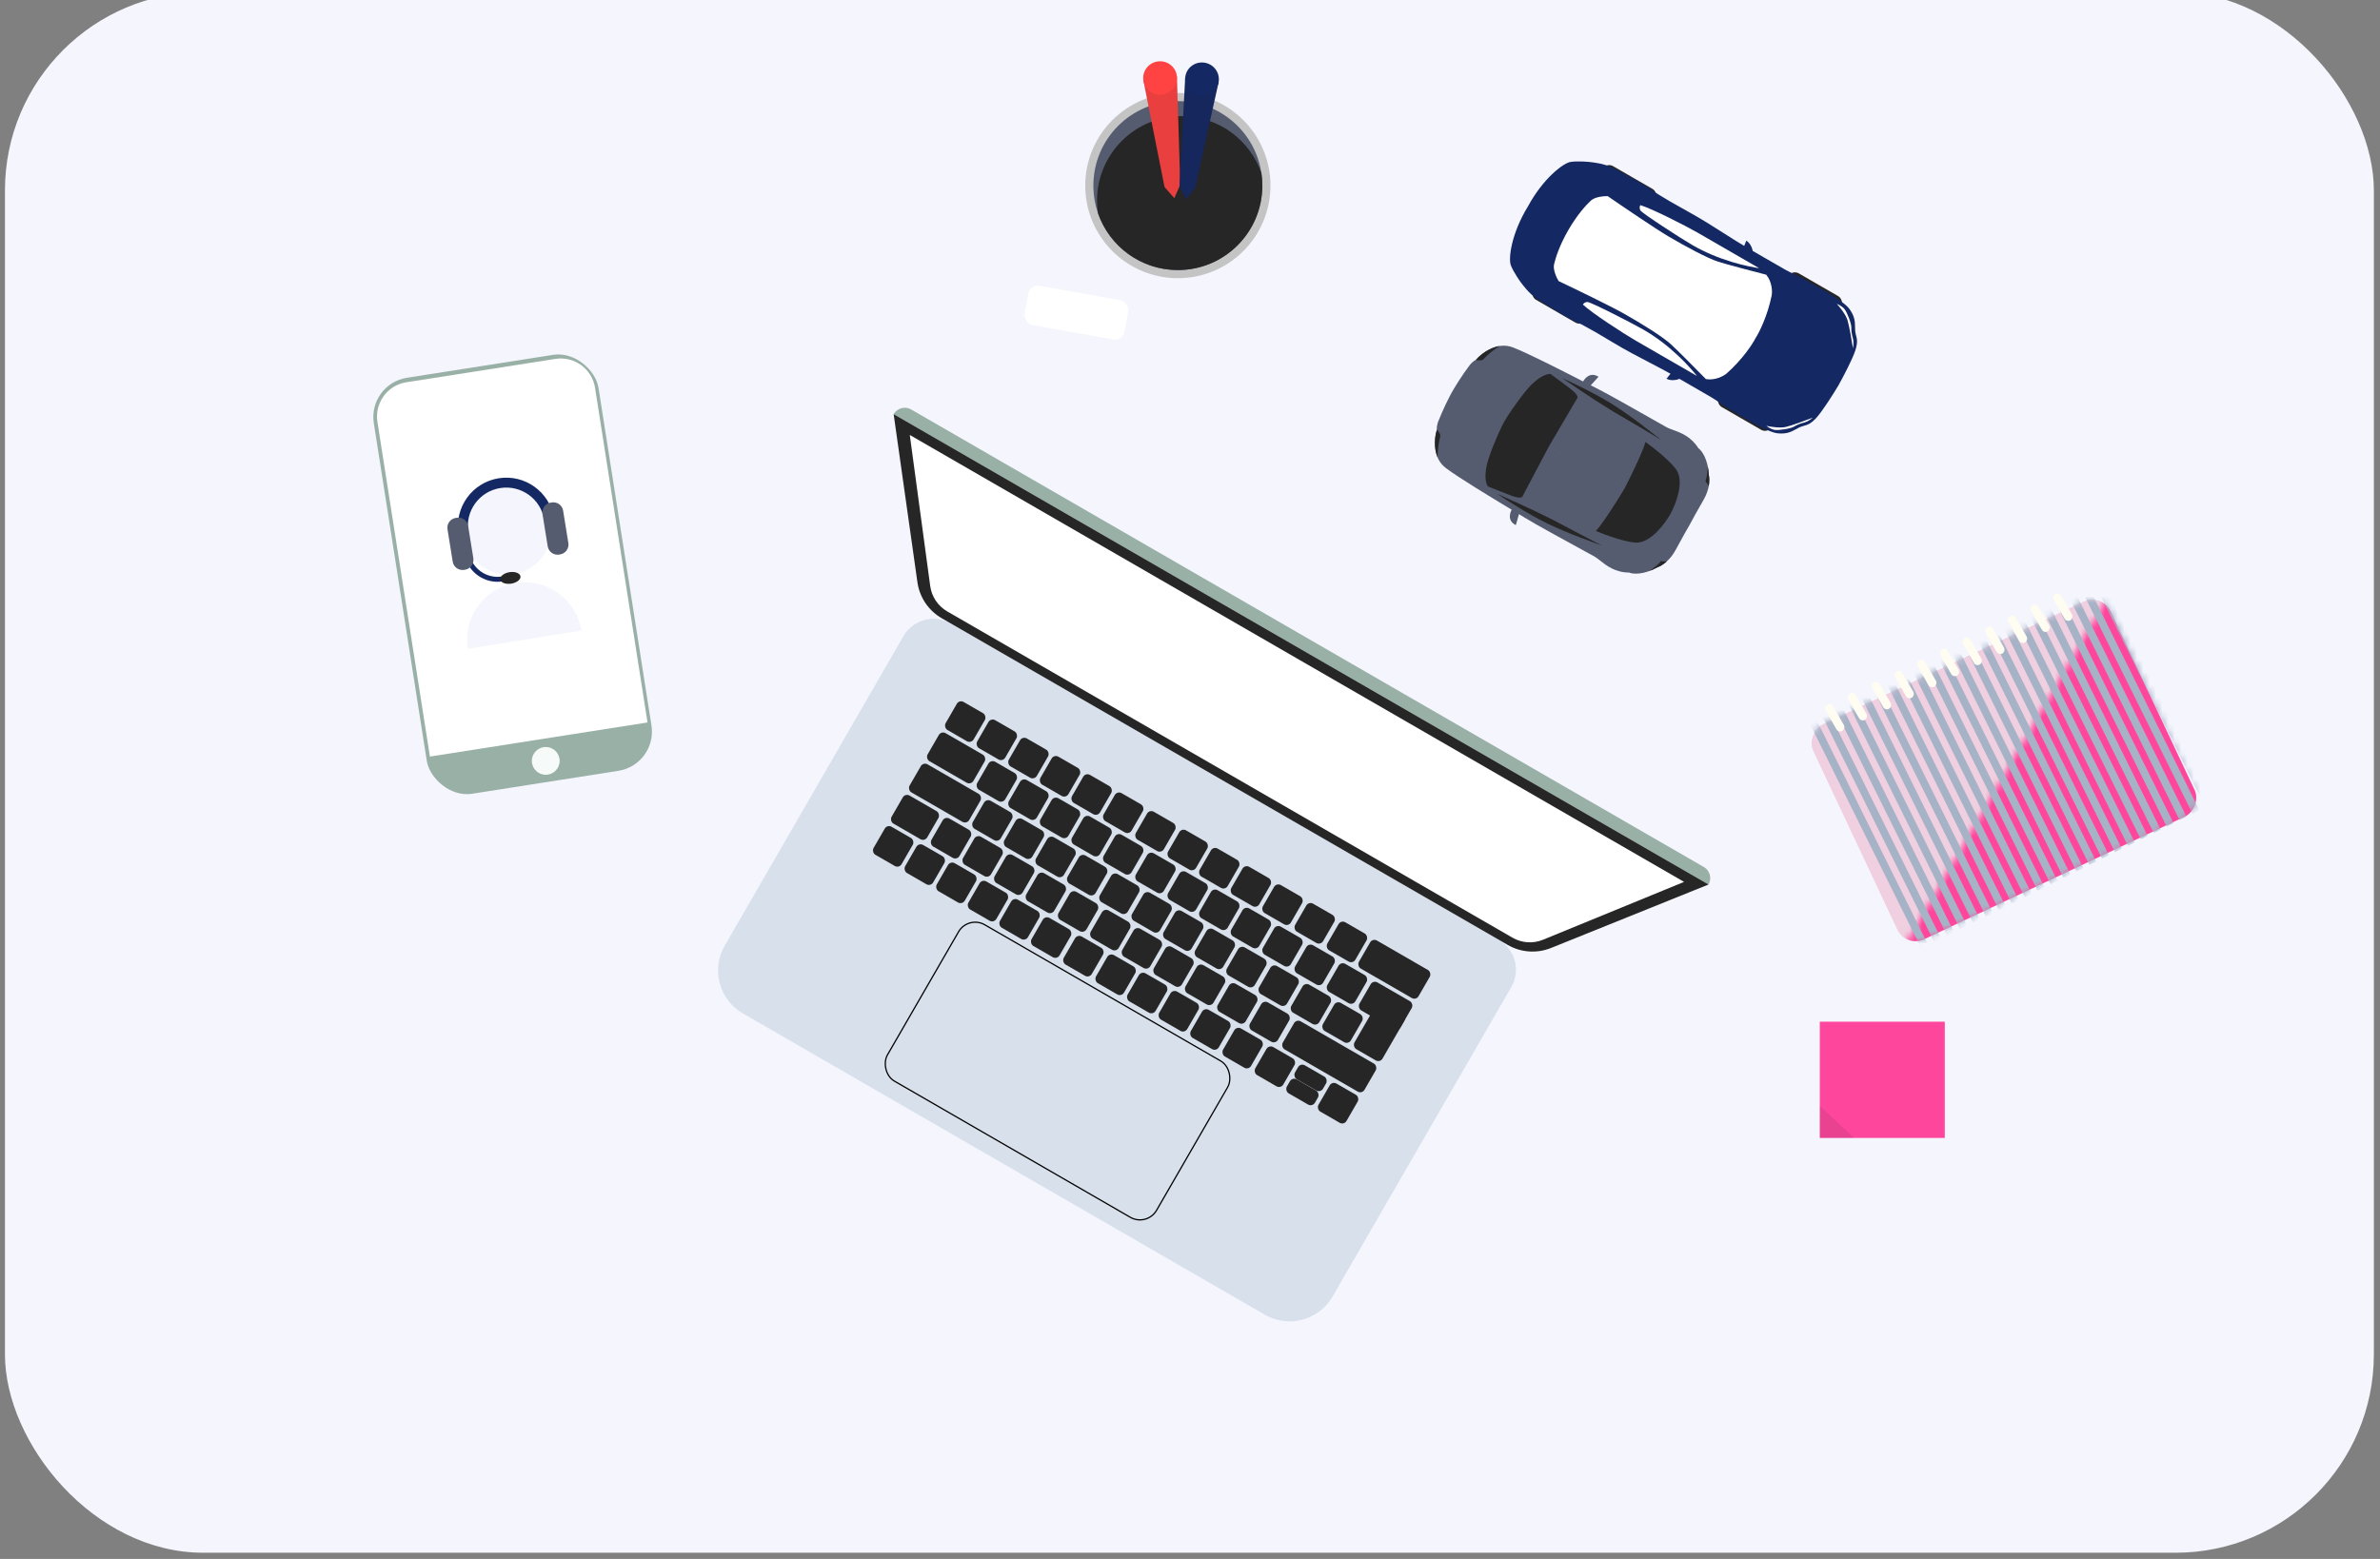 <?xml version="1.0" encoding="utf-8"?>
<svg xmlns="http://www.w3.org/2000/svg" width="377" height="247" viewBox="0 0 377 247" fill="none">
<rect x="0" y="0" width="377" height="247" fill="#808080" stroke="none"/>
<g clip-path="url(#clip0)">
<rect x="0.784" y="-1.265" width="375.245" height="247.285" rx="31.425" fill="#F4F5FD"/>
<rect x="58.24" y="60.83" width="36.028" height="66.712" rx="6.28" transform="rotate(-8.912 58.24 60.83)" fill="#99B0A6"/>
<path d="M59.786 66.847C59.316 63.849 61.365 61.037 64.364 60.567L87.977 56.865C90.975 56.395 93.787 58.444 94.257 61.442L102.571 114.467L68.1 119.872L59.786 66.847Z" fill="white"/>
<circle cx="80.369" cy="84.086" r="6.925" transform="rotate(-9.173 80.369 84.086)" fill="#F4F5FD"/>
<path d="M81.654 92.367C76.696 93.167 73.326 97.835 74.127 102.793L92.08 99.894C91.28 94.936 86.612 91.566 81.654 92.367Z" fill="#F4F5FD"/>
<path d="M79.609 91.725C76.906 92.162 74.36 90.324 73.924 87.621" stroke="#142863" stroke-width="0.785"/>
<path d="M86.984 82.246C86.379 78.498 82.849 75.95 79.101 76.555C75.352 77.161 72.804 80.69 73.41 84.438" stroke="#142863" stroke-width="1.57"/>
<ellipse cx="80.843" cy="91.566" rx="1.62" ry="0.919" transform="rotate(-9.173 80.843 91.566)" fill="#262626"/>
<path d="M70.884 83.861C70.745 83.005 71.327 82.199 72.183 82.061L72.353 82.033C73.209 81.895 74.015 82.477 74.154 83.333L74.982 88.464C75.121 89.32 74.539 90.126 73.683 90.264L73.513 90.292C72.656 90.43 71.85 89.848 71.712 88.992L70.884 83.861Z" fill="#565C70"/>
<path d="M85.931 81.436C85.793 80.58 86.375 79.774 87.231 79.636L87.401 79.608C88.257 79.47 89.063 80.052 89.201 80.908L90.03 86.039C90.168 86.895 89.586 87.701 88.73 87.84L88.56 87.867C87.704 88.005 86.898 87.423 86.76 86.567L85.931 81.436Z" fill="#565C70"/>
<circle cx="86.448" cy="120.555" r="2.203" fill="#F6FAF9"/>
<path d="M143.11 100.798C144.628 98.169 147.988 97.269 150.617 98.786L237.383 148.881C240.011 150.398 240.911 153.759 239.394 156.387L211.079 205.429C208.912 209.184 204.11 210.47 200.356 208.303L117.669 160.563C113.914 158.396 112.628 153.594 114.796 149.84L143.11 100.798Z" fill="#D8E0EB"/>
<path d="M141.557 65.619C142.117 64.648 143.359 64.315 144.33 64.876L269.893 137.37C270.864 137.931 271.197 139.172 270.636 140.143L141.557 65.619Z" fill="#99B0A6"/>
<path d="M141.557 65.619L270.637 140.143L245.689 150.198C243.45 151.101 240.92 150.923 238.83 149.716L149.17 97.951C147.08 96.744 145.661 94.642 145.323 92.252L141.557 65.619Z" fill="#262626"/>
<path d="M144.113 68.916L266.762 139.728L244.419 148.895C242.844 149.541 241.059 149.421 239.586 148.57L150.048 96.875C148.574 96.024 147.577 94.539 147.349 92.852L144.113 68.916Z" fill="white"/>
<rect x="153.356" y="145.003" width="49.229" height="28.607" rx="3.042" transform="rotate(30 153.356 145.003)" fill="#D8E0EB" stroke="black" stroke-width="0.196"/>
<rect x="149.105" y="115.771" width="8.383" height="5.126" rx="0.785" transform="rotate(30 149.105 115.771)" fill="#262626"/>
<rect x="156.963" y="120.309" width="5.126" height="5.126" rx="0.785" transform="rotate(30 156.963 120.309)" fill="#262626"/>
<rect x="161.969" y="123.199" width="5.126" height="5.126" rx="0.785" transform="rotate(30 161.969 123.199)" fill="#262626"/>
<rect x="166.974" y="126.088" width="5.126" height="5.126" rx="0.785" transform="rotate(30 166.974 126.088)" fill="#262626"/>
<rect x="192.201" y="140.653" width="5.126" height="5.126" rx="0.785" transform="rotate(30 192.201 140.653)" fill="#262626"/>
<rect x="171.979" y="128.978" width="5.126" height="5.126" rx="0.785" transform="rotate(30 171.979 128.978)" fill="#262626"/>
<rect x="197.206" y="143.542" width="5.126" height="5.126" rx="0.785" transform="rotate(30 197.206 143.542)" fill="#262626"/>
<rect x="176.983" y="131.867" width="5.126" height="5.126" rx="0.785" transform="rotate(30 176.983 131.867)" fill="#262626"/>
<rect x="202.212" y="146.432" width="5.126" height="5.126" rx="0.785" transform="rotate(30 202.212 146.432)" fill="#262626"/>
<rect x="182.091" y="134.815" width="5.126" height="5.126" rx="0.785" transform="rotate(30 182.091 134.815)" fill="#262626"/>
<rect x="207.317" y="149.38" width="5.126" height="5.126" rx="0.785" transform="rotate(30 207.317 149.38)" fill="#262626"/>
<rect x="187.196" y="137.763" width="5.126" height="5.126" rx="0.785" transform="rotate(30 187.196 137.763)" fill="#262626"/>
<rect x="212.423" y="152.328" width="5.126" height="5.126" rx="0.785" transform="rotate(30 212.423 152.328)" fill="#262626"/>
<rect x="217.51" y="155.266" width="7.516" height="5.126" rx="0.785" transform="rotate(30 217.51 155.266)" fill="#262626"/>
<rect x="156.261" y="126.494" width="5.126" height="5.126" rx="0.785" transform="rotate(30 156.261 126.494)" fill="#262626"/>
<rect x="161.266" y="129.383" width="5.126" height="5.126" rx="0.785" transform="rotate(30 161.266 129.383)" fill="#262626"/>
<rect x="186.492" y="143.948" width="5.126" height="5.126" rx="0.785" transform="rotate(30 186.492 143.948)" fill="#262626"/>
<rect x="166.272" y="132.273" width="5.126" height="5.126" rx="0.785" transform="rotate(30 166.272 132.273)" fill="#262626"/>
<rect x="191.499" y="146.838" width="5.126" height="5.126" rx="0.785" transform="rotate(30 191.499 146.838)" fill="#262626"/>
<rect x="171.276" y="135.163" width="5.126" height="5.126" rx="0.785" transform="rotate(30 171.276 135.163)" fill="#262626"/>
<rect x="196.503" y="149.728" width="5.126" height="5.126" rx="0.785" transform="rotate(30 196.503 149.728)" fill="#262626"/>
<rect x="176.382" y="138.111" width="5.126" height="5.126" rx="0.785" transform="rotate(30 176.382 138.111)" fill="#262626"/>
<rect x="201.609" y="152.675" width="5.126" height="5.126" rx="0.785" transform="rotate(30 201.609 152.675)" fill="#262626"/>
<rect x="181.488" y="141.059" width="5.126" height="5.126" rx="0.785" transform="rotate(30 181.488 141.059)" fill="#262626"/>
<rect x="206.715" y="155.624" width="5.126" height="5.126" rx="0.785" transform="rotate(30 206.715 155.624)" fill="#262626"/>
<rect x="211.721" y="158.513" width="5.126" height="5.126" rx="0.785" transform="rotate(30 211.721 158.513)" fill="#262626"/>
<rect x="218.423" y="158.463" width="5.126" height="8.521" rx="0.785" transform="rotate(30 218.423 158.463)" fill="#262626"/>
<rect x="143.397" y="125.657" width="6.52" height="5.126" rx="0.785" transform="rotate(30 143.397 125.657)" fill="#262626"/>
<rect x="149.713" y="129.303" width="5.126" height="5.126" rx="0.785" transform="rotate(30 149.713 129.303)" fill="#262626"/>
<rect x="154.717" y="132.193" width="5.126" height="5.126" rx="0.785" transform="rotate(30 154.717 132.193)" fill="#262626"/>
<rect x="179.944" y="146.758" width="5.126" height="5.126" rx="0.785" transform="rotate(30 179.944 146.758)" fill="#262626"/>
<rect x="159.722" y="135.083" width="5.126" height="5.126" rx="0.785" transform="rotate(30 159.722 135.083)" fill="#262626"/>
<rect x="184.95" y="149.647" width="5.126" height="5.126" rx="0.785" transform="rotate(30 184.95 149.647)" fill="#262626"/>
<rect x="164.728" y="137.972" width="5.126" height="5.126" rx="0.785" transform="rotate(30 164.728 137.972)" fill="#262626"/>
<rect x="189.955" y="152.537" width="5.126" height="5.126" rx="0.785" transform="rotate(30 189.955 152.537)" fill="#262626"/>
<rect x="169.834" y="140.92" width="5.126" height="5.126" rx="0.785" transform="rotate(30 169.834 140.92)" fill="#262626"/>
<rect x="195.06" y="155.485" width="5.126" height="5.126" rx="0.785" transform="rotate(30 195.06 155.485)" fill="#262626"/>
<rect x="174.939" y="143.868" width="5.126" height="5.126" rx="0.785" transform="rotate(30 174.939 143.868)" fill="#262626"/>
<rect x="200.166" y="158.433" width="5.126" height="5.126" rx="0.785" transform="rotate(30 200.166 158.433)" fill="#262626"/>
<rect x="205.367" y="161.436" width="14.946" height="5.126" rx="0.785" transform="rotate(30 205.367 161.436)" fill="#262626"/>
<rect x="140.544" y="130.601" width="5.126" height="5.126" rx="0.785" transform="rotate(30 140.544 130.601)" fill="#262626"/>
<rect x="145.548" y="133.49" width="5.126" height="5.126" rx="0.785" transform="rotate(30 145.548 133.49)" fill="#262626"/>
<rect x="150.554" y="136.379" width="5.126" height="5.126" rx="0.785" transform="rotate(30 150.554 136.379)" fill="#262626"/>
<rect x="155.559" y="139.269" width="5.126" height="5.126" rx="0.785" transform="rotate(30 155.559 139.269)" fill="#262626"/>
<rect x="180.786" y="153.834" width="5.126" height="5.126" rx="0.785" transform="rotate(30 180.786 153.834)" fill="#262626"/>
<rect x="160.563" y="142.159" width="5.126" height="5.126" rx="0.785" transform="rotate(30 160.563 142.159)" fill="#262626"/>
<rect x="185.79" y="156.724" width="5.126" height="5.126" rx="0.785" transform="rotate(30 185.79 156.724)" fill="#262626"/>
<rect x="165.568" y="145.048" width="5.126" height="5.126" rx="0.785" transform="rotate(30 165.568 145.048)" fill="#262626"/>
<rect x="190.796" y="159.613" width="5.126" height="5.126" rx="0.785" transform="rotate(30 190.796 159.613)" fill="#262626"/>
<rect x="170.675" y="147.997" width="5.126" height="5.126" rx="0.785" transform="rotate(30 170.675 147.997)" fill="#262626"/>
<rect x="195.902" y="162.561" width="5.126" height="5.126" rx="0.785" transform="rotate(30 195.902 162.561)" fill="#262626"/>
<rect x="175.781" y="150.944" width="5.126" height="5.126" rx="0.785" transform="rotate(30 175.781 150.944)" fill="#262626"/>
<rect x="201.008" y="165.509" width="5.126" height="5.126" rx="0.785" transform="rotate(30 201.008 165.509)" fill="#262626"/>
<rect x="206.012" y="168.399" width="5.127" height="2.552" rx="0.785" transform="rotate(30 206.012 168.399)" fill="#262626"/>
<rect x="204.725" y="170.628" width="5.127" height="2.552" rx="0.785" transform="rotate(30 204.725 170.628)" fill="#262626"/>
<rect x="151.959" y="110.829" width="5.126" height="5.126" rx="0.785" transform="rotate(30 151.959 110.829)" fill="#262626"/>
<rect x="156.963" y="113.718" width="5.126" height="5.126" rx="0.785" transform="rotate(30 156.963 113.718)" fill="#262626"/>
<rect x="161.969" y="116.608" width="5.126" height="5.126" rx="0.785" transform="rotate(30 161.969 116.608)" fill="#262626"/>
<rect x="166.974" y="119.498" width="5.126" height="5.126" rx="0.785" transform="rotate(30 166.974 119.498)" fill="#262626"/>
<rect x="192.201" y="134.062" width="5.126" height="5.126" rx="0.785" transform="rotate(30 192.201 134.062)" fill="#262626"/>
<rect x="171.979" y="122.387" width="5.126" height="5.126" rx="0.785" transform="rotate(30 171.979 122.387)" fill="#262626"/>
<rect x="197.206" y="136.952" width="5.126" height="5.126" rx="0.785" transform="rotate(30 197.206 136.952)" fill="#262626"/>
<rect x="176.983" y="125.277" width="5.126" height="5.126" rx="0.785" transform="rotate(30 176.983 125.277)" fill="#262626"/>
<rect x="202.212" y="139.842" width="5.126" height="5.126" rx="0.785" transform="rotate(30 202.212 139.842)" fill="#262626"/>
<rect x="182.091" y="128.225" width="5.126" height="5.126" rx="0.785" transform="rotate(30 182.091 128.225)" fill="#262626"/>
<rect x="207.317" y="142.79" width="5.126" height="5.126" rx="0.785" transform="rotate(30 207.317 142.79)" fill="#262626"/>
<rect x="187.196" y="131.173" width="5.126" height="5.126" rx="0.785" transform="rotate(30 187.196 131.173)" fill="#262626"/>
<rect x="212.423" y="145.738" width="5.126" height="5.126" rx="0.785" transform="rotate(30 212.423 145.738)" fill="#262626"/>
<rect x="217.428" y="148.627" width="10.906" height="5.126" rx="0.785" transform="rotate(30 217.428 148.627)" fill="#262626"/>
<rect x="211.019" y="171.289" width="5.126" height="5.126" rx="0.785" transform="rotate(30 211.019 171.289)" fill="#262626"/>
<rect x="146.25" y="120.714" width="10.906" height="5.126" rx="0.785" transform="rotate(30 146.25 120.714)" fill="#262626"/>
<rect x="288.261" y="161.878" width="19.8" height="18.419" fill="#FF469D"/>
<path opacity="0.1" d="M293.692 180.296L288.261 175.196V180.296H293.692Z" fill="#262626"/>
<circle cx="186.576" cy="29.407" r="14.669" fill="#C4C4C4"/>
<circle cx="186.575" cy="29.407" r="13.38" fill="#565C70"/>
<path fill-rule="evenodd" clip-rule="evenodd" d="M186.575 42.787C193.965 42.787 199.955 36.797 199.955 29.407C199.955 28.735 199.905 28.074 199.81 27.428C198.001 22.179 193.019 18.408 187.156 18.408C179.767 18.408 173.776 24.398 173.776 31.788C173.776 32.461 173.826 33.122 173.922 33.768C175.73 39.016 180.712 42.787 186.575 42.787Z" fill="#262626"/>
<path d="M184.47 29.634L181.125 12.779L186.426 12.122L186.953 29.265L186.014 31.399L184.47 29.634Z" fill="#FF4343"/>
<path opacity="0.1" d="M184.47 29.634L181.125 12.779L186.426 12.122L186.953 29.265L186.014 31.399L184.47 29.634Z" fill="#262626"/>
<ellipse cx="183.762" cy="12.356" rx="2.675" ry="2.647" fill="#FF4343"/>
<path d="M186.83 29.466L187.741 12.306L193.04 12.975L189.328 29.719L187.892 31.556L186.83 29.466Z" fill="#142863"/>
<path opacity="0.1" d="M186.83 29.466L187.741 12.306L193.04 12.975L189.328 29.719L187.892 31.556L186.83 29.466Z" fill="#262626"/>
<ellipse cx="190.4" cy="12.546" rx="2.675" ry="2.647" transform="rotate(14.259 190.4 12.546)" fill="#142863"/>
<rect x="332.947" y="93.984" width="37.616" height="51.986" rx="3.14" transform="rotate(64.8 332.947 93.984)" fill="#EFCFE0"/>
<rect x="332.947" y="93.984" width="37.616" height="51.986" rx="3.14" transform="rotate(64.8 332.947 93.984)" fill="#EFCFE0"/>
<mask id="mask0" mask-type="alpha" maskUnits="userSpaceOnUse" x="300" y="92" width="56" height="60">
<path d="M300.463 151.951L334.854 92.804L355.459 126.602L300.463 151.951Z" fill="#C4C4C4"/>
</mask>
<g mask="url(#mask0)">
<rect x="332.947" y="93.984" width="37.616" height="51.986" rx="3.14" transform="rotate(64.8 332.947 93.984)" fill="#FF469D"/>
</g>
<mask id="mask1" mask-type="alpha" maskUnits="userSpaceOnUse" x="286" y="95" width="62" height="55">
<rect x="332.948" y="93.984" width="37.616" height="51.986" rx="3.14" transform="rotate(64.8 332.948 93.984)" fill="#EFCFE0"/>
<rect x="332.948" y="93.984" width="37.616" height="51.986" rx="3.14" transform="rotate(64.8 332.948 93.984)" fill="#EFCFE0"/>
</mask>
<g mask="url(#mask1)">
<rect x="360.672" y="122.268" width="1.213" height="42.287" transform="rotate(153.633 360.672 122.268)" fill="#A6B3C7"/>
<rect x="358.627" y="123.289" width="1.213" height="42.287" transform="rotate(153.633 358.627 123.289)" fill="#A6B3C7"/>
<rect x="356.579" y="124.304" width="1.213" height="42.287" transform="rotate(153.633 356.579 124.304)" fill="#A6B3C7"/>
<rect x="354.541" y="125.34" width="1.213" height="42.287" transform="rotate(153.633 354.541 125.34)" fill="#A6B3C7"/>
<rect x="352.492" y="126.356" width="1.213" height="42.287" transform="rotate(153.633 352.492 126.356)" fill="#A6B3C7"/>
<rect x="350.442" y="127.371" width="1.213" height="42.287" transform="rotate(153.633 350.442 127.371)" fill="#A6B3C7"/>
<rect x="348.394" y="128.387" width="1.213" height="42.287" transform="rotate(153.633 348.394 128.387)" fill="#A6B3C7"/>
<rect x="346.336" y="129.381" width="1.213" height="42.287" transform="rotate(153.633 346.336 129.381)" fill="#A6B3C7"/>
<rect x="344.299" y="130.417" width="1.213" height="42.287" transform="rotate(153.633 344.299 130.417)" fill="#A6B3C7"/>
<rect x="342.249" y="131.433" width="1.213" height="42.287" transform="rotate(153.633 342.249 131.433)" fill="#A6B3C7"/>
<rect x="340.2" y="132.448" width="1.213" height="42.287" transform="rotate(153.633 340.2 132.448)" fill="#A6B3C7"/>
<rect x="338.152" y="133.464" width="1.213" height="42.287" transform="rotate(153.633 338.152 133.464)" fill="#A6B3C7"/>
<rect x="336.103" y="134.479" width="1.213" height="42.287" transform="rotate(153.633 336.103 134.479)" fill="#A6B3C7"/>
<rect x="334.055" y="135.494" width="1.213" height="42.287" transform="rotate(153.633 334.055 135.494)" fill="#A6B3C7"/>
<rect x="332.045" y="136.505" width="1.213" height="42.287" transform="rotate(153.633 332.045 136.505)" fill="#A6B3C7"/>
<rect x="330" y="137.525" width="1.213" height="42.287" transform="rotate(153.633 330 137.525)" fill="#A6B3C7"/>
<rect x="327.951" y="138.542" width="1.213" height="42.287" transform="rotate(153.633 327.951 138.542)" fill="#A6B3C7"/>
<rect x="325.913" y="139.577" width="1.213" height="42.287" transform="rotate(153.633 325.913 139.577)" fill="#A6B3C7"/>
<rect x="323.863" y="140.593" width="1.213" height="42.287" transform="rotate(153.633 323.863 140.593)" fill="#A6B3C7"/>
<rect x="321.815" y="141.608" width="1.213" height="42.287" transform="rotate(153.633 321.815 141.608)" fill="#A6B3C7"/>
<rect x="319.766" y="142.624" width="1.213" height="42.287" transform="rotate(153.633 319.766 142.624)" fill="#A6B3C7"/>
<rect x="317.707" y="143.618" width="1.213" height="42.287" transform="rotate(153.633 317.707 143.618)" fill="#A6B3C7"/>
<rect x="315.669" y="144.655" width="1.213" height="42.287" transform="rotate(153.633 315.669 144.655)" fill="#A6B3C7"/>
<rect x="313.621" y="145.67" width="1.213" height="42.287" transform="rotate(153.633 313.621 145.67)" fill="#A6B3C7"/>
<rect x="311.573" y="146.686" width="1.213" height="42.287" transform="rotate(153.633 311.573 146.686)" fill="#A6B3C7"/>
<rect x="309.524" y="147.701" width="1.213" height="42.287" transform="rotate(153.633 309.524 147.701)" fill="#A6B3C7"/>
<rect x="307.476" y="148.716" width="1.213" height="42.287" transform="rotate(153.633 307.476 148.716)" fill="#A6B3C7"/>
<rect x="305.427" y="149.731" width="1.213" height="42.287" transform="rotate(153.633 305.427 149.731)" fill="#A6B3C7"/>
</g>
<rect x="290.001" y="111.281" width="4.83" height="1.357" rx="0.679" transform="rotate(60 290.001 111.281)" fill="#FFFCF1"/>
<rect x="293.59" y="109.528" width="4.83" height="1.357" rx="0.679" transform="rotate(60 293.59 109.528)" fill="#FFFCF1"/>
<rect x="297.408" y="107.775" width="4.83" height="1.357" rx="0.679" transform="rotate(60 297.408 107.775)" fill="#FFFCF1"/>
<rect x="300.999" y="106.023" width="4.83" height="1.357" rx="0.679" transform="rotate(60 300.999 106.023)" fill="#FFFCF1"/>
<rect x="304.59" y="104.271" width="4.83" height="1.357" rx="0.679" transform="rotate(60 304.59 104.271)" fill="#FFFCF1"/>
<rect x="308.181" y="102.518" width="4.83" height="1.357" rx="0.679" transform="rotate(60 308.181 102.518)" fill="#FFFCF1"/>
<rect x="311.772" y="100.766" width="4.83" height="1.357" rx="0.679" transform="rotate(60 311.772 100.766)" fill="#FFFCF1"/>
<rect x="315.361" y="99.013" width="4.83" height="1.357" rx="0.679" transform="rotate(60 315.361 99.013)" fill="#FFFCF1"/>
<rect x="318.952" y="97.26" width="4.83" height="1.357" rx="0.679" transform="rotate(60 318.952 97.26)" fill="#FFFCF1"/>
<rect x="322.543" y="95.508" width="4.83" height="1.357" rx="0.679" transform="rotate(60 322.543 95.508)" fill="#FFFCF1"/>
<rect x="326.134" y="93.755" width="4.83" height="1.357" rx="0.679" transform="rotate(60 326.134 93.755)" fill="#FFFCF1"/>
<rect x="163.144" y="44.994" width="16.095" height="6.335" rx="1.57" transform="rotate(10.168 163.144 44.994)" fill="white"/>
<path fill-rule="evenodd" clip-rule="evenodd" d="M229.971 62.163C230.38 61.435 231.523 59.548 232.83 57.817C233.027 57.586 233.485 57.11 233.743 57.057C234.653 55.975 237.108 54.059 239.656 55.043C242.032 55.961 247.257 58.637 250.522 60.31C251.633 60.879 252.517 61.331 252.985 61.559C254.428 62.263 259.719 65.267 262.454 66.821C263.212 67.251 263.773 67.57 264.003 67.698C264.263 67.843 264.607 67.968 265 68.11C266.2 68.545 267.86 69.147 269.028 71.014C269.529 71.358 270.563 72.696 270.69 75.298C270.831 75.873 270.865 77.45 269.866 79.167C268.867 80.884 267.97 82.539 267.646 83.152L229.971 62.163ZM229.971 62.164C229.567 62.894 228.564 64.859 227.78 66.881C227.687 67.171 227.524 67.811 227.614 68.059C227.173 69.401 226.836 72.498 229.014 74.146C231.045 75.683 236.07 78.718 239.21 80.614C240.279 81.259 241.129 81.772 241.569 82.05C242.927 82.908 248.266 85.825 251.026 87.333C251.791 87.751 252.357 88.061 252.587 88.188C252.847 88.334 253.134 88.56 253.462 88.82C254.464 89.611 255.85 90.706 258.051 90.716C258.607 90.961 260.289 91.136 262.569 89.875C263.132 89.693 264.491 88.892 265.425 87.138C266.359 85.385 267.294 83.751 267.645 83.153L229.971 62.164Z" fill="#565C70"/>
<path fill-rule="evenodd" clip-rule="evenodd" d="M264.056 88.922C263.454 89.474 262.886 89.772 262.569 89.874C262.11 90.128 261.674 90.324 261.268 90.473C261.867 90.068 262.636 89.48 263.107 88.905C263.305 88.945 263.702 88.987 264.056 88.922Z" fill="#262626"/>
<path fill-rule="evenodd" clip-rule="evenodd" d="M270.662 77.069C270.531 76.734 270.288 76.42 270.149 76.274C270.389 75.572 270.485 74.611 270.515 73.889C270.602 74.311 270.664 74.783 270.689 75.306C270.769 75.628 270.814 76.267 270.662 77.069Z" fill="#262626"/>
<path fill-rule="evenodd" clip-rule="evenodd" d="M227.616 68.033C227.799 68.267 228.164 68.791 228.157 69.018C228.155 69.092 228.129 69.2 228.09 69.362C227.98 69.816 227.768 70.689 227.698 72.413C227.414 71.763 226.999 69.977 227.616 68.033Z" fill="#262626"/>
<path fill-rule="evenodd" clip-rule="evenodd" d="M233.744 57.062C234.039 57.094 234.677 57.128 234.866 57.003C234.928 56.962 235.006 56.883 235.123 56.764C235.451 56.432 236.082 55.793 237.512 54.826C236.809 54.926 235.072 55.514 233.744 57.062Z" fill="#262626"/>
<path d="M245.167 82.976C242.409 81.651 238.683 79.275 237.165 78.252C238.695 78.932 242.021 80.421 243.08 80.938C244.405 81.584 246.22 82.459 247.249 83.031C248.071 83.49 251.952 85.505 253.79 86.455C252.019 85.778 248.615 84.632 245.167 82.976Z" fill="#262626"/>
<path d="M255.633 64.191C253.056 62.543 249.074 60.625 247.406 59.872C248.789 60.816 251.805 62.86 252.802 63.489C254.049 64.275 255.748 65.359 256.776 65.931C257.599 66.39 261.355 68.629 263.13 69.692C261.622 68.543 258.856 66.251 255.633 64.191Z" fill="#262626"/>
<path fill-rule="evenodd" clip-rule="evenodd" d="M257.323 77.415C256.271 79.175 253.958 82.864 252.788 84.136C254.303 84.761 257.727 86.004 259.303 85.973C261.508 85.928 263.672 83.051 264.592 81.465L264.592 81.465C265.457 79.848 266.765 76.494 265.642 74.595C264.84 73.239 261.981 70.981 260.652 70.022C260.186 71.686 258.267 75.594 257.324 77.415L257.323 77.415Z" fill="#262626"/>
<path fill-rule="evenodd" clip-rule="evenodd" d="M238.257 66.828C238.735 66.01 240.17 63.773 241.901 61.696C243.633 59.618 245.098 59.203 245.615 59.255C246.614 59.99 248.659 61.502 248.841 61.662C248.87 61.687 248.909 61.719 248.954 61.757C249.262 62.013 249.877 62.524 249.9 62.983C248.473 65.405 245.597 70.287 245.329 70.767L238.257 66.828ZM238.257 66.828C237.813 67.665 236.666 70.061 235.811 72.627C234.956 75.193 235.374 76.658 235.69 77.069C236.841 77.532 239.203 78.475 239.434 78.546C239.472 78.557 239.519 78.573 239.575 78.592C239.954 78.719 240.713 78.973 241.115 78.751C242.424 76.263 245.062 71.248 245.329 70.768L238.257 66.828Z" fill="#262626"/>
<path d="M240.115 83.202C238.671 82.491 239.187 81.082 239.626 80.467L240.723 81.078L240.115 83.202Z" fill="#565C70"/>
<path d="M253.211 59.693C251.847 58.84 250.92 60.02 250.628 60.717L251.725 61.329L253.211 59.693Z" fill="#565C70"/>
<rect width="2.413" height="9.661" rx="1.206" transform="matrix(0.5 -0.866 -0.866 -0.5 280.024 68.707)" fill="#262626"/>
<rect width="2.413" height="9.661" rx="1.206" transform="matrix(0.5 -0.866 -0.866 -0.5 291.042 49.627)" fill="#262626"/>
<rect width="2.413" height="9.661" rx="1.206" transform="matrix(0.5 -0.866 -0.866 -0.5 250.604 51.716)" fill="#262626"/>
<rect width="2.413" height="9.661" rx="1.206" transform="matrix(0.5 -0.866 -0.866 -0.5 261.622 32.637)" fill="#262626"/>
<path fill-rule="evenodd" clip-rule="evenodd" d="M291.205 61.078C290.442 62.358 288.71 65.114 287.715 66.201C286.835 67.162 286.319 67.306 285.765 67.461C285.535 67.525 285.299 67.591 285.028 67.717C284.838 67.805 284.658 67.905 284.476 68.007C283.767 68.4 283.022 68.814 281.542 68.65C279.922 68.471 275.768 65.933 274.312 65.043C274.095 64.91 273.938 64.814 273.858 64.768C273.571 64.603 273.177 64.333 272.733 64.029C272.223 63.681 271.646 63.286 271.09 62.952C270.429 62.555 269.226 61.865 267.759 61.022C266.916 60.538 265.987 60.005 265.023 59.448C263.921 58.812 262.687 58.171 261.369 57.486C259.525 56.527 257.515 55.483 255.469 54.245C252.886 52.682 252.045 52.23 251.477 51.924C251.274 51.815 251.105 51.724 250.905 51.609C250.545 51.401 250.245 51.266 249.91 51.114C249.536 50.946 249.118 50.757 248.521 50.425C247.387 49.795 244.184 47.897 243.189 47.153C242.309 46.495 241.794 45.859 241.372 45.339C241.317 45.271 241.264 45.205 241.211 45.141C240.757 44.589 239.749 43.113 239.326 42.048C238.903 40.982 239.391 37.002 242.042 32.686L242.041 32.686C244.455 28.232 247.659 25.82 248.793 25.654C249.928 25.488 251.709 25.624 252.415 25.741C252.496 25.755 252.58 25.768 252.667 25.782C253.328 25.887 254.136 26.015 255.146 26.449C256.287 26.939 259.532 28.765 260.645 29.431C261.231 29.782 261.603 30.051 261.936 30.29C262.235 30.505 262.501 30.697 262.861 30.905C263.062 31.021 263.224 31.121 263.421 31.243C263.969 31.582 264.781 32.085 267.425 33.541C269.52 34.694 271.43 35.913 273.182 37.031C274.434 37.831 275.606 38.579 276.708 39.215C277.672 39.772 278.598 40.31 279.438 40.798C280.901 41.648 282.101 42.345 282.775 42.719C283.342 43.034 283.972 43.336 284.529 43.604C285.014 43.837 285.444 44.043 285.731 44.209C285.811 44.255 285.972 44.343 286.196 44.465C287.694 45.281 291.969 47.611 292.934 48.925C293.816 50.125 293.83 50.977 293.843 51.787C293.846 51.995 293.85 52.202 293.868 52.41C293.894 52.708 293.955 52.945 294.014 53.176C294.157 53.734 294.291 54.253 293.898 55.495C293.453 56.9 291.933 59.776 291.205 61.078L291.205 61.078Z" fill="#142863"/>
<path d="M282.874 67.647C281.947 67.859 280.437 67.617 279.798 67.469C280.021 67.653 280.601 68.038 281.132 68.114C281.795 68.21 283.674 67.912 284.181 67.594C284.688 67.276 285.207 67.091 285.837 66.934C286.341 66.808 286.928 66.372 287.158 66.17C286.116 66.574 283.801 67.436 282.874 67.647Z" fill="white"/>
<path d="M292.651 50.724C292.371 49.815 291.407 48.628 290.959 48.148C291.23 48.25 291.853 48.56 292.184 48.981C292.599 49.508 293.279 51.284 293.257 51.882C293.235 52.48 293.335 53.023 293.514 53.647C293.656 54.146 293.572 54.872 293.512 55.173C293.342 54.068 292.931 51.633 292.651 50.724Z" fill="white"/>
<path fill-rule="evenodd" clip-rule="evenodd" d="M278.081 53.575C277.657 54.433 276.046 56.926 273.487 59.188C273.005 59.584 271.678 60.314 270.222 60.065C268.797 58.609 265.684 55.457 264.632 54.505C263.318 53.315 260.027 51.267 257.281 49.716C255.085 48.475 249.434 45.743 246.883 44.533C246.565 43.998 245.975 42.723 246.165 41.895C246.403 40.86 247.011 38.906 248.429 36.451L248.429 36.451C249.847 33.995 251.235 32.493 252.013 31.77C252.635 31.191 254.034 31.064 254.656 31.073C256.98 32.677 262.17 36.206 264.343 37.489C267.059 39.092 270.476 40.918 272.164 41.462C273.515 41.897 277.8 43.019 279.774 43.525C280.718 44.661 280.748 46.176 280.646 46.791C279.966 50.138 278.612 52.779 278.081 53.575L278.081 53.575Z" fill="white"/>
<path d="M259.087 53.959L268.801 59.569C268.389 59.039 267.214 57.653 265.809 56.345C264.053 54.711 262.307 53.374 260.392 52.268C258.476 51.162 252.02 47.871 251.484 47.853C251.054 47.839 250.807 48.119 250.737 48.261C252.158 49.592 257.171 52.853 259.087 53.959Z" fill="white"/>
<path d="M268.946 36.885L278.66 42.495C277.996 42.403 276.208 42.079 274.373 41.515C272.079 40.811 270.049 39.967 268.134 38.861C266.218 37.755 260.142 33.807 259.858 33.351C259.63 32.987 259.75 32.632 259.838 32.501C261.701 33.066 267.031 35.779 268.946 36.885Z" fill="white"/>
<path d="M263.983 60.006C264.774 60.434 265.769 60.16 266.167 59.969L265.058 58.644L263.983 60.006Z" fill="#142863"/>
<path d="M276.619 38.128C277.385 38.599 277.645 39.598 277.679 40.038L275.976 39.74L276.619 38.128Z" fill="#142863"/>
</g>
<defs>
<clipPath id="clip0">
<rect width="376.03" height="246.02" fill="white" transform="matrix(-1 0 0 1 376.029 0)"/>
</clipPath>
</defs>
</svg>